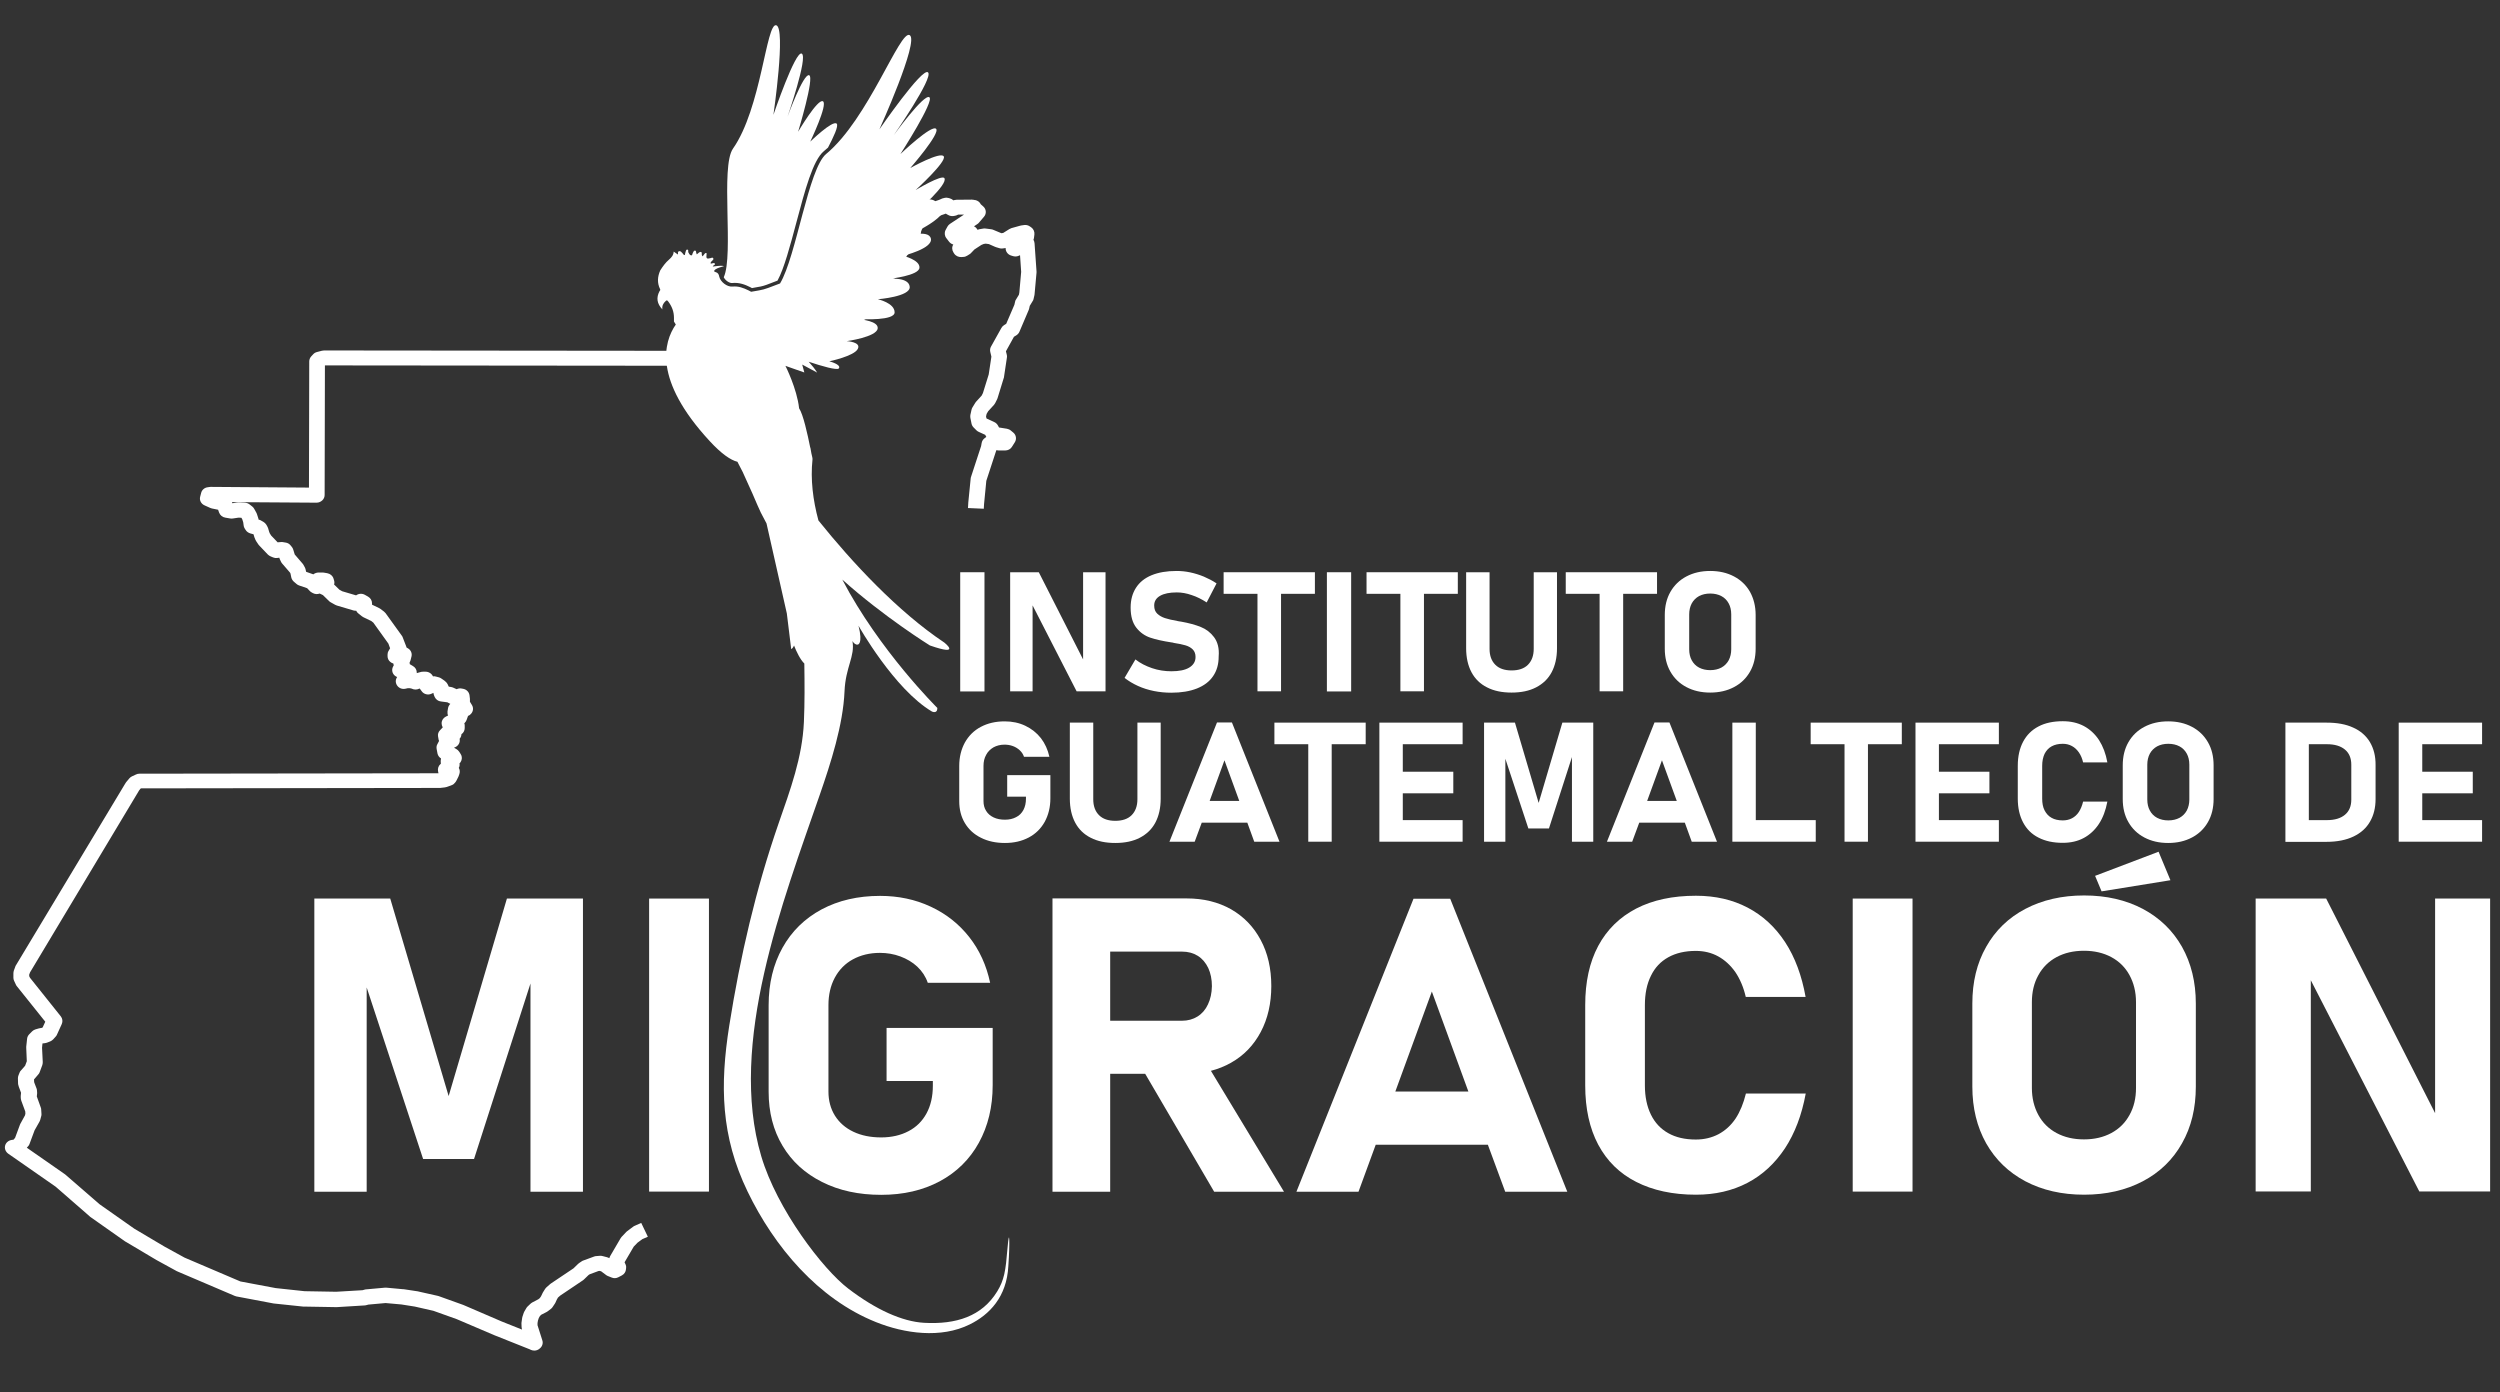 <?xml version="1.0" encoding="utf-8"?>
<!-- Generator: Adobe Illustrator 22.0.0, SVG Export Plug-In . SVG Version: 6.00 Build 0)  -->
<svg version="1.1" id="Capa_1" xmlns="http://www.w3.org/2000/svg" xmlns:xlink="http://www.w3.org/1999/xlink" x="0px" y="0px"
	 viewBox="0 0 1772 987" style="enable-background:new 0 0 1772 987;" xml:space="preserve">
<rect x="0" y="0" width="1772" height="987" fill="#333333" stroke="none"/>
<style type="text/css">
	.st0{fill:#FFFFFF;}
</style>
<title>LOGO NUEVO</title>
<g>
	<path class="st0" d="M378.7,957.3c-0.8,0-1.7-0.2-2.4-0.5l-0.8-0.4l-25.1-10L323.7,935l-16.5-5.9l-13.2-3l-9.5-1.5l-11.2-1
		l-12.2,1.1l-1.5,0.4c-0.4,0.1-0.8,0.2-1.3,0.2l-19.6,1.2c-0.2,0-0.3,0-0.5,0l-22.9-0.4c-0.2,0-0.3,0-0.5,0l-20.9-2.2
		c-0.2,0-0.3,0-0.5-0.1l-25.9-4.9c-0.4-0.1-0.8-0.2-1.2-0.4L126,901.3c-0.2-0.1-0.3-0.2-0.5-0.2l-14.6-8l-21.7-12.9
		c-0.1-0.1-0.2-0.1-0.4-0.2l-25-17.6c-0.2-0.1-0.3-0.2-0.4-0.4l-24-20.9L5.8,817.7c-1.8-1.3-2.7-3.5-2.2-5.6
		c0.5-2.1,2.3-3.7,4.6-4.1l1.4-0.2l1.1-1.3l3.4-9.2c0.1-0.2,0.2-0.5,0.3-0.7l3.3-6l0.3-1.2l-0.1-1.6l-2.8-7.6
		c-0.1-0.4-0.2-0.8-0.3-1.2l-0.1-1.2c0-0.3,0-0.7,0-1l0.2-2.1l0-0.2l-1.3-3.5c-0.1-0.2-0.1-0.3-0.2-0.5l-0.4-1.4
		c-0.1-0.4-0.2-0.7-0.2-1.1l-0.1-3.6c0-0.7,0.1-1.5,0.4-2.2l0.8-2c0.2-0.6,0.6-1.1,1-1.5l2.9-3.3l1.2-3.2l-0.4-9.5
		c0-0.3,0-0.5,0-0.8l0.6-5.6c0.1-1.2,0.7-2.4,1.6-3.3l2-2c0.7-0.7,1.5-1.1,2.4-1.4l2.1-0.6c0.3-0.1,0.6-0.1,0.9-0.2l1.7-0.3l0.4-0.4
		l1.8-3.9L12,699.1c-0.3-0.3-0.5-0.7-0.7-1.1l-1.3-2.8c-0.3-0.7-0.5-1.4-0.5-2.1L9.5,690c0-0.7,0.1-1.3,0.3-2l1.1-3
		c0.1-0.3,0.2-0.6,0.4-0.8l77.7-129.2c0.1-0.2,0.3-0.4,0.5-0.7l2.1-2.5c0.5-0.6,1.1-1.1,1.9-1.5l2.8-1.3c0.8-0.4,1.6-0.6,2.5-0.6
		l212-0.3l-0.3-1.4c-0.4-2,0.3-4,1.9-5.3l0.1-0.1c-0.1-0.4-0.1-0.8-0.1-1.2v-1.1c0-0.5,0.1-1,0.2-1.4c-1.3-0.8-2.2-2.1-2.5-3.5
		l-0.6-3.2c-0.2-1.2-0.1-2.4,0.5-3.4l1.2-2.3l0-0.1c-0.2-0.4-0.4-0.9-0.4-1.4l-0.3-1.7c-0.3-1.6,0.2-3.2,1.4-4.4l1.8-1.9
		c0-0.1,0-0.2,0.1-0.3c-0.6-0.9-0.8-2-0.8-3c0.1-1.8,1.2-3.5,2.9-4.4l1.2-0.6c0.2-0.1,0.3-0.2,0.5-0.2c-0.4-0.9-0.5-2-0.4-3l0.4-2.4
		c0.2-1.1,0.8-2.1,1.6-2.9c-0.2-0.1-0.4-0.2-0.6-0.3l-1.5-0.8l-4.6-0.6c-2-0.2-3.6-1.5-4.4-3.2l-0.4-1c-0.3-0.6-0.4-1.3-0.5-1.9
		l-1.3,0.6c-2.5,1.2-5.6,0.4-7.1-1.9l-1.1-1.5c-0.1-0.1-0.1-0.2-0.2-0.3l-0.5,0.2c-1.7,0.8-3.6,0.7-5.2-0.1l-0.3-0.1l-1.1-0.2
		l-1.4,0l-1.3,0.3c-2.2,0.6-4.5-0.1-5.9-1.8s-1.7-4-0.6-5.9l0.3-0.5l-0.2-0.1c-1.4-0.6-2.5-1.7-3-3.1c-0.5-1.4-0.4-2.9,0.3-4.2
		l0.5-0.9l-0.2-0.9c0-0.1-0.1-0.3-0.1-0.4c-0.8-0.2-1.5-0.6-2.1-1.1c-1.3-1-2-2.5-2-4.1v-1.1c0-0.9,0.2-1.8,0.7-2.6l1.1-1.9
		l-1.2-3.3l-10.7-14.9l-1.4-1.1l-5.6-2.7c-0.4-0.2-0.7-0.4-1.1-0.7l-2.5-2c-0.7-0.5-1.2-1.2-1.5-1.9l-0.3,0c-0.6,0-1.1-0.1-1.6-0.2
		l-11.8-3.5c-0.4-0.1-0.8-0.3-1.2-0.5l-3.2-1.8c-0.4-0.2-0.8-0.5-1.2-0.9l-4.3-4.2l-2.3-1.1c-1.6,0.6-3.3,0.5-4.8-0.3l-0.9-0.5
		c-0.5-0.3-1-0.6-1.4-1.1l-1.8-1.9l-5.6-1.9c-0.7-0.2-1.3-0.6-1.8-1l-2-1.7c-0.9-0.8-1.5-1.8-1.8-2.9l-0.6-2.9l-0.3-0.6l-5.7-6.6
		c-0.3-0.4-0.6-0.8-0.8-1.3l-0.7-1.5c-0.1-0.2-0.2-0.5-0.3-0.8l-0.1-0.4l-1.6,0.2c-1,0.1-1.9,0-2.8-0.4l-1.7-0.7
		c-0.8-0.3-1.4-0.8-2-1.3l-6.1-6.4c-0.2-0.2-0.4-0.5-0.6-0.7l-1.6-2.4c-0.2-0.3-0.3-0.6-0.5-0.9l-0.7-1.7c-0.1-0.2-0.2-0.4-0.2-0.6
		l-0.5-1.7l-2.2-0.6c-1.4-0.4-2.7-1.3-3.4-2.5l-0.7-1.1c-0.4-0.6-0.6-1.3-0.7-2.1l-0.3-2.2l-0.7-2.2l-0.6-1l-2-0.1l-4,0.6
		c-0.6,0.1-1.2,0.1-1.9,0l-3.5-0.6c-2-0.3-3.7-1.7-4.4-3.6l-0.7-2l-4.4-0.9c-0.4-0.1-0.8-0.2-1.2-0.4l-4-1.8
		c-2.5-1.1-3.8-3.7-3.1-6.2l0.7-2.7c0.5-2,2.3-3.6,4.4-3.9l1.3-0.2c0.3-0.1,0.7-0.1,1-0.1l69.7,0.5l0.2-89.4c0-1.3,0.5-2.6,1.4-3.6
		l1.4-1.5c0.7-0.8,1.6-1.3,2.7-1.6l3.5-0.9c0.5-0.1,1-0.2,1.5-0.2l303.6,0.3l0-3.5c0-0.4,0-0.7,0.1-1l1.3-6.7c0.2-0.8,0.5-1.5,1-2.2
		l3.8-4.9c0.7-0.9,1.6-1.6,2.7-1.9l14.6-4.9c1.2-0.4,2.4-0.4,3.6,0l3.8,1.2c0.7,0.2,1.4,0.6,1.9,1l2.9,2.4c0.2,0.1,0.3,0.3,0.4,0.4
		l2.3,2.3l1.2,0.9l1-0.2c0.8-0.1,1.6-0.1,2.3,0l1.7,0.4c1.7,0.4,3.1,1.4,3.8,2.9l1.8,3.5l0.9,0.6l2.1,1.1c0.1-0.4,0.3-0.8,0.6-1.2
		l0.7-1.1c0.4-0.6,0.9-1.2,1.5-1.6l8.5-5.9l0.5-0.6l2.2-5.6c0.1-0.2,0.2-0.4,0.3-0.7l0.8-1.5c0.4-0.6,0.9-1.2,1.5-1.7l2.5-2v0
		c0.3-0.2,0.6-0.4,0.9-0.6l2.1-1.1l1-0.7l0.7-1l0.2-0.7l0.5-3.4c0-0.2,0.1-0.5,0.1-0.7l0.5-1.7c0.1-0.5,0.4-1,0.7-1.4l3.7-5.8
		c-0.5-0.8-0.8-1.7-0.9-2.6c-0.1-1.8,0.8-3.6,2.4-4.7l5-3.4c0.3-0.2,0.6-0.4,0.9-0.5l4.6-2l0.8-0.6l0.7-1l0.3-1.3l0.3-2.3
		c0-0.2,0.1-0.4,0.1-0.6l0.7-2.9c0.1-0.6,0.4-1.1,0.7-1.6l1.7-2.7c0.2-0.3,0.4-0.6,0.7-0.8l5.2-5.4l1.5-2.2l0.3-0.8l0.6-3.9
		c0.1-0.4,0.2-0.7,0.3-1.1l1.4-3.6l0.9-4.6c0.1-0.5,0.2-1,0.5-1.4l0.9-1.8c0.3-0.6,0.7-1.1,1.1-1.5l1.3-1.2c0.2-0.2,0.4-0.3,0.6-0.5
		l5.4-3.9c1.1-0.8,2.6-1.2,4-1l1.8,0.2c0.7,0.1,1.4,0.3,2.1,0.6l1.1,0.6l2.6-0.9l1.6-0.7c0.3-0.2,0.7-0.3,1-0.4l1.2-0.3
		c1.1-0.3,2.2-0.2,3.2,0.1l0.9,0.3c0.7,0.2,1.4,0.6,2,1.1l0.2,0.2l0.9-0.2c0.5-0.1,0.9-0.2,1.4-0.2l10.9-0.1c0.3,0,0.6,0,1,0.1
		l1.1,0.2c0.1,0,0.2,0,0.3,0c1.8,0.4,3.2,1.5,3.9,3l1.6,1.4c2.3,1.9,2.6,5.2,0.7,7.4l-3.5,4.1c-0.3,0.4-0.7,0.8-1.2,1.1l-2.4,1.6
		c0.4,0.2,0.8,0.5,1.2,0.8c0.5,0.5,1,1.1,1.3,1.7c0.4-0.2,0.8-0.3,1.2-0.4l2.9-0.5c0.6-0.1,1.1-0.1,1.7,0l3.9,0.5
		c0.6,0.1,1.1,0.2,1.7,0.5l5.5,2.3l1.3-0.2l4.3-2.7c0.5-0.3,1-0.5,1.5-0.7l6.1-1.7c0.3-0.1,0.6-0.1,0.9-0.2l2.1-0.3
		c1.4-0.2,2.9,0.2,4,1l0.9,0.6c1.7,1.2,2.5,3.1,2.3,5.1l-0.3,2.4c-0.1,0.5-0.2,1-0.4,1.4c0.5,0.7,0.7,1.6,0.8,2.4l1.4,20
		c0,0.3,0,0.6,0,0.8l-1.4,15.5c0,0.2,0,0.4-0.1,0.6l-0.6,2.6c-0.1,0.6-0.3,1.1-0.7,1.6l-2,3.3l-0.4,1.8c-0.1,0.3-0.2,0.6-0.3,1
		l-6.6,15.5c-0.4,1-1.2,1.9-2.1,2.5l-1.8,1.1L713,249l0.6,2.4c0.2,0.7,0.2,1.3,0.1,2l-2.1,14c0,0.3-0.1,0.5-0.2,0.7l-4.3,14
		c-0.1,0.3-0.2,0.5-0.3,0.8l-1.4,2.8c-0.2,0.4-0.5,0.8-0.8,1.2l-4.2,4.6l-1.1,1.9l-0.4,1.8l0.3,1.3l0.2,0.2l5.4,2.5
		c1.1,0.5,2,1.4,2.6,2.5l0.7,1.3l5.6,0.9c1,0.2,2,0.6,2.8,1.3l1.7,1.4c2.1,1.7,2.5,4.7,1.1,6.9l-2.1,3.3c-1,1.6-2.8,2.5-4.8,2.5
		l-4.5,0c-0.3,0-0.5,0-0.8-0.1l-0.9-0.1l-7.1,21.7l-1.6,16.4l-0.2,3.4l-11.2-0.5l0.2-3.5c0-0.1,0-0.2,0-0.2l1.7-17.1
		c0-0.4,0.1-0.7,0.2-1.1l7.2-22l0.4-2.2c0.2-1.3,1-2.6,2.1-3.4l1.2-0.9c-0.1-0.2-0.2-0.4-0.3-0.6l-0.5-0.9l-4.6-2.1
		c-0.6-0.3-1.1-0.6-1.5-1l-2.1-2.1c-0.8-0.8-1.3-1.8-1.5-2.8l-0.8-4c-0.1-0.7-0.1-1.4,0-2.1l0.8-3.6c0.1-0.5,0.3-1.1,0.6-1.6
		l1.9-3.1c0.2-0.3,0.4-0.6,0.6-0.9l4.1-4.5l0.9-1.8l4.1-13.2l1.9-12.6l-0.8-3.4c-0.3-1.3-0.1-2.6,0.5-3.7l7.3-13.1
		c0.4-0.8,1.1-1.6,1.9-2.1l1.6-1l5.8-13.5l0.5-2.2c0.1-0.6,0.3-1.1,0.7-1.6l2-3.3l0.3-1.5l1.3-14.7l-0.8-11.8l-1.2,0.5
		c-1.2,0.5-2.6,0.5-3.9,0.1l-1.3-0.4c-2.3-0.7-3.9-2.9-3.8-5.2l0-0.1l-2.1,0.3c-0.8,0.1-1.6,0.1-2.4-0.2l-2.3-0.7
		c-0.3-0.1-0.5-0.2-0.8-0.3l-4.3-1.9l-2.2-0.3l-1.4,0.2l-1.7,0.7l-4.9,3.2l-2.5,2.6c-0.3,0.3-0.6,0.6-1,0.8l-1.6,1
		c-0.8,0.5-1.8,0.9-2.8,0.9l-1.4,0.1c-2,0.1-4-0.8-5.1-2.5l-0.5-0.8c-1.1-1.7-1.2-3.9-0.1-5.6c-1.2-0.3-2.2-1-3-2l-2-2.6
		c-1.2-1.6-1.4-3.8-0.5-5.6l1.3-2.4c0.4-0.8,1.1-1.5,1.8-2l10-6.6l-4.1,0l-0.5,0.2c-0.5,0.3-1.1,0.5-1.7,0.6l-1,0.2
		c-1.3,0.2-2.6,0-3.7-0.6l-1.3-0.7c-0.2-0.1-0.4-0.3-0.6-0.4c-0.2,0.1-0.3,0.1-0.5,0.2l-3.5,1.2c-0.4,0.1-0.8,0.2-1.1,0.3l-1.6,0.2
		c-0.7,0.1-1.4,0-2.1-0.1l-1.8-0.5c-0.3-0.1-0.6-0.2-0.9-0.3l-3.3,2.4l-0.2,0.3l-0.8,4.4c-0.1,0.3-0.2,0.6-0.3,1l-1.4,3.5l-0.6,3.7
		c0,0.2-0.1,0.5-0.2,0.7l-0.6,1.9c-0.2,0.5-0.4,1-0.7,1.4l-2.2,3.2c-0.2,0.2-0.3,0.4-0.5,0.7l-5.1,5.4l-1,1.5l-0.4,1.7l-0.3,2.4
		c0,0.3-0.1,0.5-0.1,0.8l-0.7,2.5c-0.2,0.6-0.4,1.2-0.8,1.7l-1.8,2.5c-0.4,0.5-0.8,1-1.4,1.4l-2.1,1.5c-0.3,0.2-0.6,0.4-1,0.5
		l-4.7,2l-1,0.7c0.1,0.8,0.1,1.6-0.2,2.4l-0.6,1.9c-0.1,0.5-0.3,0.9-0.6,1.3l-3.9,6.1l-0.2,0.6l-0.5,3.5c0,0.3-0.1,0.5-0.2,0.8
		l-0.6,1.8c-0.2,0.5-0.4,1-0.7,1.5l-1.7,2.5c-0.3,0.4-0.6,0.7-1,1.1c-0.1,0.1-0.3,0.2-0.5,0.3l-2.1,1.4c-0.2,0.1-0.4,0.2-0.6,0.3
		l-2,1.1l-1.5,1.3l-2.4,6.3c-0.3,0.7-0.6,1.3-1.1,1.8l-1.6,1.7c-0.3,0.3-0.6,0.6-0.9,0.8l-7.8,5.4l-0.5,2.5c-0.2,0.8-0.5,1.5-1,2.1
		l-1.1,1.4c-0.7,0.9-1.8,1.6-3,2l-1.6,0.4c-1.4,0.4-3,0.2-4.2-0.5l-7.1-3.8c-0.2-0.1-0.4-0.2-0.6-0.4l-2.3-1.6
		c-0.7-0.5-1.3-1.2-1.7-2l-0.9-1.7c-0.3,0-0.5,0-0.8,0l-2.1-0.2c-1-0.1-2-0.4-2.8-1l-3-2.1c-0.3-0.2-0.5-0.4-0.8-0.7l-2.4-2.5
		l-1.8-1.5l-0.9-0.3l-11.2,3.7l-2,2.6l-1,5l0.1,8.4c0,1.4-0.6,2.8-1.6,3.8c-1.1,1-2.5,1.6-4,1.6h0L230.4,259l-0.1,0l-0.2,91.9
		c0,1.4-0.6,2.8-1.7,3.8c-1.1,1-2.5,1.6-4,1.6l-60-0.4l0.3,0.8l3-0.5c0.4-0.1,0.8-0.1,1.2-0.1l4.7,0.2c1.2,0.1,2.4,0.5,3.4,1.3
		l1.9,1.5c0.5,0.4,1,1,1.3,1.6l1.5,2.7c0.2,0.3,0.3,0.6,0.4,0.9l1,3.1c0.1,0.3,0.2,0.6,0.2,0.9l0,0l0.4,0.1c0.5,0.1,1,0.3,1.4,0.6
		l1.6,0.9c0.8,0.5,1.5,1.1,2,1.9l0.7,1.2c0.2,0.4,0.4,0.8,0.6,1.3l0.8,2.7l0.4,1l1,1.6l4.6,4.8l2.3-0.2c0.6-0.1,1.1,0,1.7,0.1
		l1.8,0.3c1.3,0.2,2.5,0.9,3.3,1.9l0.9,1.1c0.5,0.6,0.9,1.3,1.1,2.1l1,3.3l5.5,6.4c0.3,0.3,0.5,0.6,0.7,1l1,1.8
		c0.2,0.4,0.4,0.9,0.5,1.4l0.4,1.7l5.1,1.8c1-0.8,2.4-1.3,3.7-1.3l3,0c0.3,0,0.6,0,0.9,0.1l2.3,0.4c2.1,0.4,3.8,1.8,4.4,3.8l0.4,1.3
		c0.3,1,0.3,2,0,2.9l3.8,3.7l2,1.1l9.8,2.9c1.8-1.3,4.2-1.5,6.2-0.4l2.3,1.3c1.7,1,2.8,2.7,2.8,4.7v1l5,2.4c0.3,0.2,0.7,0.4,1,0.6
		l2.5,1.9c0.4,0.3,0.8,0.7,1.1,1.1l11.6,16.1c0.3,0.4,0.5,0.8,0.6,1.2l2.4,6.2c0.1,0.3,0.2,0.6,0.3,0.9l0.9,0.5
		c2.1,1.2,3.1,3.5,2.6,5.7l-0.6,2.4c-0.1,0.2-0.1,0.5-0.2,0.7l-0.6,1.4l0.2,1.1c0.1,0,0.1,0.1,0.2,0.1l2,1.2
		c1.6,0.9,2.6,2.5,2.7,4.3l0,0.7l2.9-0.8c0.5-0.2,1.1-0.2,1.7-0.2l1.7,0c2.3,0,4.3,1.4,5.2,3.3c0.8-0.1,1.6-0.1,2.3,0.2l1.9,0.5
		c0.6,0.2,1.2,0.4,1.7,0.8l1.6,1.1c0.2,0.2,0.5,0.3,0.7,0.5l1,0.9c0.5,0.5,0.9,1,1.2,1.6l0.8,1.7l1.3,0.2c0.5,0.1,1.1,0.2,1.6,0.4
		l1.8,0.8c0.3,0.1,0.6,0.3,0.8,0.4l0,0l0.3-0.1c1.2-0.5,2.4-0.6,3.7-0.3l1,0.2c2.2,0.5,3.9,2.3,4.2,4.5l0.3,2.5c0,0.2,0,0.4,0,0.6
		l0,1.5l1.4,2.3c1.2,1.9,1,4.3-0.4,6c-0.6,0.8-1.4,1.4-2.3,1.7c0,0.1,0,0.1-0.1,0.2l-1,2.8c-0.3,0.8-0.8,1.5-1.4,2.1l-0.2,0.1
		c0.2,0.5,0.3,1.1,0.3,1.7l0,1.8c0,1.7-0.9,3.4-2.3,4.3c0,0.9-0.3,1.8-0.8,2.6c-0.1,0.2-0.3,0.4-0.5,0.6c0.1,0.3,0.1,0.7,0.1,1
		c0.1,2.1-1.2,4.1-3.2,5l-0.9,0.4l1.6,0.9c0.8,0.4,1.5,1.1,2,1.8l1.1,1.7c0.9,1.3,1.1,3,0.6,4.5c-0.3,0.8-0.7,1.6-1.4,2.2
		c0.1,0.3,0.1,0.7,0.1,1c0,0.8-0.2,1.5-0.6,2.2c0.8,1.3,0.9,2.9,0.4,4.4l-0.5,1.4c-0.1,0.2-0.1,0.3-0.2,0.5l-1.2,2.4
		c-0.1,0.3-0.3,0.6-0.5,0.9l-0.6,0.8c-0.6,0.8-1.4,1.5-2.4,1.8c-0.1,0.1-0.3,0.1-0.4,0.2l-3.1,1.1c-0.4,0.1-0.8,0.2-1.3,0.3
		l-3.4,0.4c-0.2,0-0.4,0-0.7,0l-211.2,0.3l-0.5,0.2l-1,1.3L21.3,689.2l-0.6,1.6l0,1.1l0.6,1.2l21.8,27.3c1.2,1.5,1.5,3.6,0.7,5.4
		l-3.4,7.5c-0.2,0.5-0.5,1-0.9,1.4l-1.8,2c-0.6,0.6-1.3,1.1-2,1.4l-2.3,0.9c-0.5,0.2-1,0.3-1.6,0.4l-1.7,0.2l-0.3,3l0.5,10.2
		c0,0.7-0.1,1.4-0.3,2.1l-1.9,5.1c-0.2,0.6-0.6,1.2-1,1.6l-3,3.5l0.1,1.9l0.2,0.6l1.5,3.9c0.2,0.5,0.3,1,0.3,1.5l0.1,1.3
		c0,0.3,0,0.6,0,0.8l-0.2,2l0,0.1l2.8,7.8c0.2,0.5,0.3,1,0.3,1.5l0.2,3.2c0,0.5,0,1-0.2,1.5l-0.7,2.6c-0.1,0.4-0.3,0.8-0.5,1.2
		l-3.5,6.2l-3.6,9.7c-0.2,0.6-0.5,1.1-1,1.6l-0.9,1l27,18.8c0.2,0.1,0.3,0.2,0.5,0.4l24.1,20.9l24.6,17.3l21.4,12.7l14.2,7.8
		l39.6,16.9l25,4.7l20.5,2.2l22.4,0.4l18.7-1.1l1.4-0.4c0.3-0.1,0.7-0.2,1.1-0.2l13.3-1.2c0.4,0,0.7,0,1.1,0l11.9,1.1
		c0.1,0,0.2,0,0.4,0l9.9,1.5c0.1,0,0.3,0,0.4,0.1l13.8,3.1c0.2,0.1,0.5,0.1,0.7,0.2l17,6.1c0.1,0,0.2,0.1,0.3,0.1l27.4,11.8
		l14.3,5.7l-0.1-0.4c-0.1-0.5-0.2-0.9-0.2-1.4l-0.1-2.7c0-0.3,0-0.6,0.1-0.9l0.4-2.8c0-0.3,0.1-0.6,0.2-0.9l0.9-2.7
		c0.1-0.3,0.2-0.6,0.4-0.9l1.4-2.4c0.2-0.4,0.6-0.9,0.9-1.2l2.1-2c0.4-0.4,0.9-0.7,1.4-1l4.2-2.2l1-0.8l0.9-1.3l1-2.1
		c0.1-0.2,0.2-0.4,0.3-0.6l1.5-2.4c0.3-0.5,0.7-0.9,1.1-1.3l2.5-2.2c0.2-0.1,0.3-0.3,0.5-0.4l16.1-10.8l3.3-3.2
		c0.3-0.3,0.6-0.5,0.9-0.7l1.8-1.2c0.3-0.2,0.7-0.4,1.1-0.5l7.6-2.8c0.5-0.2,1.1-0.3,1.6-0.3l2.5-0.2c0.6,0,1.2,0,1.8,0.2l3.1,0.8
		c0.6,0.2,1.2,0.4,1.7,0.7l0.2-0.6c0.1-0.3,0.3-0.6,0.4-0.9l7.3-12.5c0.2-0.4,0.5-0.7,0.7-1l3.4-3.6c0.2-0.2,0.5-0.4,0.7-0.6
		l4.3-3.2c0.3-0.2,0.7-0.5,1.1-0.6l4.5-2l4.7,9.8l-3.9,1.7l-3.4,2.5l-2.7,2.8l-6.5,11.1l0.7,1.5c0.4,0.8,0.5,1.6,0.4,2.5l-0.1,0.9
		c-0.1,1.8-1.2,3.5-2.9,4.4l-2.5,1.3c-1.5,0.8-3.2,0.9-4.8,0.2l-2.5-1c-0.5-0.2-0.9-0.4-1.3-0.7l-3.6-2.7l-1.1-0.3l-0.8,0.1
		l-6.2,2.3l-0.8,0.5l-3.2,3.1c-0.2,0.2-0.5,0.4-0.7,0.6l-16.2,10.9l-1.6,1.4l-0.8,1.4l-1,2.2c-0.1,0.3-0.3,0.5-0.4,0.7l-1.6,2.4
		c-0.3,0.5-0.7,0.9-1.2,1.3l-2.1,1.6c-0.3,0.2-0.6,0.4-0.9,0.6l-3.9,2l-0.9,0.9l-0.8,1.4l-0.6,1.8l-0.3,1.8l0,1.5l3.4,10.7
		c0.7,2,0,4.3-1.7,5.7C381.4,956.9,380.1,957.3,378.7,957.3"/>
	<polygon class="st0" points="1726,636.9 1726,789 1648.8,636.9 1598.8,636.9 1598.8,844.5 1637.9,844.5 1637.9,694.8 1714.8,844.5 
		1765,844.5 1765,636.9 	"/>
	<path class="st0" d="M1546.6,671.1c-6.6-11.6-15.8-20.5-27.8-26.9c-12-6.3-25.8-9.5-41.6-9.5c-15.7,0-29.6,3.2-41.6,9.5
		c-12,6.3-21.3,15.3-27.8,26.9c-6.6,11.6-9.8,25-9.8,40.2v58.9c0,15.2,3.3,28.6,9.8,40.2c6.6,11.6,15.8,20.5,27.8,26.9
		c12,6.3,25.8,9.5,41.6,9.5c15.7,0,29.6-3.2,41.6-9.5c12-6.3,21.3-15.3,27.8-26.9c6.6-11.6,9.8-25,9.8-40.2v-58.9
		C1556.4,696.1,1553.1,682.7,1546.6,671.1 M1514,771.2c0,7.2-1.5,13.6-4.6,19.1c-3,5.5-7.3,9.8-12.9,12.8c-5.6,3-12,4.5-19.4,4.5
		c-7.4,0-13.8-1.5-19.4-4.5c-5.6-3-9.9-7.3-12.9-12.8c-3-5.5-4.6-11.9-4.6-19.1v-60.9c0-7.2,1.5-13.6,4.6-19.1
		c3-5.5,7.3-9.8,12.9-12.8c5.6-3,12-4.5,19.4-4.5c7.4,0,13.8,1.5,19.4,4.5c5.6,3,9.9,7.3,12.9,12.8c3,5.5,4.6,11.9,4.6,19.1V771.2z"
		/>
	<polygon class="st0" points="1538.4,623.9 1489.6,631.8 1485,620.8 1530,603.7 	"/>
	<rect x="1313.2" y="636.9" class="st0" width="42.4" height="207.7"/>
	<path class="st0" d="M1230.2,792.8c-3.3,4.9-7.3,8.5-12.1,11.1c-4.8,2.5-10.1,3.8-16.1,3.8c-7.7,0-14.2-1.5-19.5-4.5
		c-5.4-3-9.5-7.4-12.3-13.1c-2.8-5.7-4.3-12.6-4.3-20.7v-57c0-8.1,1.4-15,4.3-20.8c2.8-5.8,6.9-10.1,12.3-13.1
		c5.4-3,11.9-4.5,19.5-4.5c5.9,0,11.2,1.3,15.9,3.9c4.7,2.6,8.7,6.3,12.1,11.1c3.3,4.9,5.8,10.7,7.4,17.6h42.4
		c-2.7-15.1-7.5-28.1-14.5-38.8c-7-10.7-15.9-18.9-26.6-24.5c-10.7-5.6-22.9-8.4-36.6-8.4c-16.5,0-30.6,3-42.4,9.1
		c-11.7,6.1-20.7,14.9-26.9,26.5c-6.2,11.6-9.2,25.6-9.2,41.9v57c0,16.4,3.1,30.4,9.2,41.9c6.2,11.6,15.1,20.4,26.9,26.4
		c11.7,6,25.9,9.1,42.4,9.1c13.6,0,25.8-2.8,36.5-8.4c10.7-5.6,19.5-13.8,26.6-24.5c7-10.7,11.9-23.6,14.7-38.8h-42.4
		C1235.8,782,1233.4,787.9,1230.2,792.8"/>
	<path class="st0" d="M1066.9,844.7h44l-83-207.7h-26l-83,207.7h44l12.2-33.3h79.5L1066.9,844.7z M989,773.7l25.9-70.9l25.9,70.9
		H989z"/>
	<path class="st0" d="M860.6,844.7h49.5L858.3,759c5-1.3,9.8-3.2,14.2-5.7c9.1-5.1,16.1-12.4,21.1-21.8c5-9.4,7.5-20.3,7.5-32.6
		c0-12.4-2.5-23.3-7.5-32.6c-5-9.4-12-16.6-21-21.8c-9.1-5.1-19.5-7.7-31.5-7.7h-54.2h-24.6H746v207.9h40.9v-83.6h24.8L860.6,844.7z
		 M786.9,674.5h50.9c4.3,0,8,1,11.2,3c3.2,2,5.6,4.9,7.4,8.6c1.7,3.7,2.6,8,2.6,12.9c-0.1,4.9-1,9.1-2.8,12.9
		c-1.7,3.7-4.2,6.6-7.4,8.6c-3.2,2-6.9,3-11,3h-50.9V674.5z"/>
	<path class="st0" d="M628.4,728.5v37.7h32.8v3.4c0,7.5-1.5,14.1-4.5,19.6c-3,5.5-7.2,9.7-12.8,12.6c-5.5,2.9-12,4.4-19.3,4.4
		c-7.5,0-14-1.3-19.7-4c-5.7-2.7-10-6.5-13.1-11.4c-3.1-5-4.6-10.7-4.6-17.1v-61.3c0-7.3,1.5-13.8,4.5-19.4c3-5.6,7.3-10,12.8-13
		c5.5-3,11.9-4.6,19.2-4.6c5,0,9.8,0.8,14.4,2.5c4.6,1.7,8.7,4.1,12.1,7.3c3.4,3.2,5.9,7,7.4,11.4h44.2
		c-2.6-12.3-7.5-23.1-14.8-32.4c-7.3-9.3-16.4-16.5-27.4-21.6c-10.9-5.1-22.9-7.6-35.8-7.6c-15.7,0-29.5,3.2-41.5,9.6
		c-11.9,6.4-21.2,15.5-27.7,27.2c-6.5,11.7-9.8,25.3-9.8,40.7v61.3c0,14.6,3.3,27.4,9.9,38.4c6.6,11.1,16,19.6,28,25.6
		c12.1,6.1,26,9.1,41.9,9.1c15.7,0,29.5-3.2,41.5-9.6c11.9-6.4,21.2-15.5,27.7-27.3c6.5-11.8,9.8-25.4,9.8-40.8v-40.6H628.4z"/>
	<rect x="460.1" y="636.9" class="st0" width="42.4" height="207.7"/>
	<polygon class="st0" points="359.3,636.9 318,776.9 276.6,636.9 222.8,636.9 222.8,844.7 259.9,844.7 259.9,699.9 299.9,821.5 
		336,821.5 376,697.1 376,844.7 413.2,844.7 413.2,636.9 	"/>
	<polygon class="st0" points="1759.3,527.5 1759.3,512.2 1716.9,512.2 1706.3,512.2 1700.2,512.2 1700.2,596.6 1706.3,596.6 
		1716.9,596.6 1759.3,596.6 1759.3,581.3 1716.9,581.3 1716.9,562.3 1752.7,562.3 1752.7,547 1716.9,547 1716.9,527.5 	"/>
	<path class="st0" d="M1679.8,526c-2.7-4.5-6.7-8-11.9-10.3c-5.2-2.4-11.5-3.5-18.8-3.5h-12.6h-8.2h-8.4v84.5h8.4h8.2h12.5
		c7.6,0,14-1.3,19.2-3.8c5.2-2.5,9.1-6,11.7-10.6c2.6-4.5,3.9-9.8,3.9-15.9v-23.9C1683.9,536,1682.5,530.6,1679.8,526 M1666.6,566.8
		c0,4.6-1.5,8.2-4.5,10.7c-3,2.5-7.2,3.8-12.7,3.8h-12.9v-53.8h12.9c5.5,0,9.7,1.3,12.7,3.8c3,2.5,4.5,6.1,4.5,10.7V566.8z"/>
	<path class="st0" d="M1565,526.1c-2.7-4.7-6.4-8.3-11.3-10.9c-4.9-2.6-10.5-3.9-16.9-3.9c-6.4,0-12,1.3-16.9,3.9
		c-4.9,2.6-8.6,6.2-11.3,10.9c-2.7,4.7-4,10.2-4,16.4v23.9c0,6.2,1.3,11.6,4,16.3c2.7,4.7,6.4,8.3,11.3,10.9
		c4.9,2.6,10.5,3.9,16.9,3.9c6.4,0,12-1.3,16.9-3.9c4.9-2.6,8.6-6.2,11.3-10.9c2.7-4.7,4-10.2,4-16.3v-23.9
		C1569,536.2,1567.7,530.8,1565,526.1 M1551.8,566.7c0,2.9-0.6,5.5-1.8,7.8c-1.2,2.2-3,4-5.2,5.2c-2.3,1.2-4.9,1.8-7.9,1.8
		c-3,0-5.6-0.6-7.9-1.8c-2.3-1.2-4-3-5.2-5.2c-1.2-2.2-1.8-4.8-1.8-7.8V542c0-2.9,0.6-5.5,1.8-7.8c1.2-2.2,3-4,5.2-5.2
		c2.3-1.2,4.9-1.8,7.9-1.8c3,0,5.6,0.6,7.9,1.8c2.3,1.2,4,3,5.2,5.2c1.2,2.2,1.8,4.8,1.8,7.8V566.7z"/>
	<path class="st0" d="M1473.5,575.5c-1.3,2-3,3.5-4.9,4.5c-1.9,1-4.1,1.5-6.5,1.5c-3.1,0-5.8-0.6-7.9-1.8c-2.2-1.2-3.8-3-5-5.3
		c-1.2-2.3-1.7-5.1-1.7-8.4v-23.2c0-3.3,0.6-6.1,1.7-8.5c1.2-2.3,2.8-4.1,5-5.3c2.2-1.2,4.8-1.8,7.9-1.8c2.4,0,4.5,0.5,6.5,1.6
		c1.9,1,3.6,2.6,4.9,4.5c1.4,2,2.4,4.4,3,7.1h17.2c-1.1-6.2-3.1-11.4-5.9-15.8c-2.9-4.4-6.5-7.7-10.8-10c-4.4-2.3-9.3-3.4-14.9-3.4
		c-6.7,0-12.5,1.2-17.2,3.7c-4.8,2.5-8.4,6.1-10.9,10.8c-2.5,4.7-3.8,10.4-3.8,17V566c0,6.7,1.3,12.3,3.8,17
		c2.5,4.7,6.1,8.3,10.9,10.7c4.8,2.5,10.5,3.7,17.2,3.7c5.5,0,10.5-1.1,14.8-3.4c4.3-2.3,7.9-5.6,10.8-10c2.9-4.4,4.8-9.6,6-15.8
		h-17.2C1475.8,571.1,1474.8,573.5,1473.5,575.5"/>
	<polygon class="st0" points="1416.8,527.5 1416.8,512.2 1374.3,512.2 1363.7,512.2 1357.7,512.2 1357.7,596.6 1363.7,596.6 
		1374.3,596.6 1416.8,596.6 1416.8,581.3 1374.3,581.3 1374.3,562.3 1410.1,562.3 1410.1,547 1374.3,547 1374.3,527.5 	"/>
	<polygon class="st0" points="1348,512.2 1283.4,512.2 1283.4,527.5 1307.4,527.5 1307.4,596.6 1324,596.6 1324,527.5 1348,527.5 	
		"/>
	<polygon class="st0" points="1244.5,581.3 1244.5,512.2 1227.9,512.2 1227.9,596.6 1235.3,596.6 1244.5,596.6 1287,596.6 
		1287,581.3 	"/>
	<path class="st0" d="M1199.1,596.6h17.9l-33.7-84.5h-10.6l-33.7,84.5h17.9l5-13.5h32.3L1199.1,596.6z M1167.5,567.7l10.5-28.8
		l10.5,28.8H1167.5z"/>
	<polygon class="st0" points="1107.4,512.2 1090.6,569.1 1073.8,512.2 1051.9,512.2 1051.9,596.6 1067,596.6 1067,537.8 
		1083.3,587.2 1097.9,587.2 1114.2,536.6 1114.2,596.6 1129.3,596.6 1129.3,512.2 	"/>
	<polygon class="st0" points="1036.7,527.5 1036.7,512.2 994.3,512.2 983.7,512.2 977.7,512.2 977.7,596.6 983.7,596.6 994.3,596.6 
		1036.7,596.6 1036.7,581.3 994.3,581.3 994.3,562.3 1030.1,562.3 1030.1,547 994.3,547 994.3,527.5 	"/>
	<polygon class="st0" points="968,512.2 903.3,512.2 903.3,527.5 927.3,527.5 927.3,596.6 943.9,596.6 943.9,527.5 968,527.5 	"/>
	<path class="st0" d="M889,596.6h17.9l-33.7-84.5h-10.6l-33.7,84.5h17.9l5-13.5h32.3L889,596.6z M857.4,567.7l10.5-28.8l10.5,28.8
		H857.4z"/>
	<path class="st0" d="M806.2,512.2v54.3c0,4.8-1.4,8.6-4.1,11.3c-2.7,2.7-6.6,4-11.6,4c-4.9,0-8.8-1.3-11.5-4
		c-2.7-2.7-4.1-6.4-4.1-11.3v-54.3h-16.6v53.9c0,6.6,1.3,12.3,3.8,17c2.5,4.7,6.2,8.3,11,10.7c4.8,2.5,10.6,3.7,17.4,3.7
		c6.8,0,12.6-1.2,17.4-3.7c4.8-2.5,8.5-6,11-10.7c2.5-4.7,3.8-10.4,3.8-17v-53.9H806.2z"/>
	<path class="st0" d="M713.9,549.4v15.3h13.3v1.4c0,3.1-0.6,5.7-1.8,8c-1.2,2.2-2.9,4-5.2,5.1c-2.2,1.2-4.9,1.8-7.9,1.8
		c-3,0-5.7-0.5-8-1.6c-2.3-1.1-4.1-2.6-5.3-4.6c-1.3-2-1.9-4.3-1.9-7v-24.9c0-3,0.6-5.6,1.9-7.9c1.2-2.3,3-4,5.2-5.3
		c2.2-1.2,4.8-1.9,7.8-1.9c2,0,4,0.3,5.9,1c1.9,0.7,3.5,1.7,4.9,3c1.4,1.3,2.4,2.8,3,4.6h18c-1.1-5-3.1-9.4-6-13.2
		c-3-3.8-6.7-6.7-11.1-8.8c-4.4-2.1-9.3-3.1-14.6-3.1c-6.4,0-12,1.3-16.9,3.9c-4.9,2.6-8.6,6.3-11.3,11.1c-2.6,4.8-4,10.3-4,16.6
		v24.9c0,5.9,1.3,11.1,4,15.6c2.7,4.5,6.5,8,11.4,10.4c4.9,2.5,10.6,3.7,17,3.7c6.4,0,12-1.3,16.9-3.9c4.9-2.6,8.6-6.3,11.3-11.1
		c2.6-4.8,4-10.3,4-16.6v-16.5H713.9z"/>
	<path class="st0" d="M1240.4,419.5c-2.7-4.7-6.4-8.3-11.3-10.9c-4.9-2.6-10.5-3.9-16.9-3.9c-6.4,0-12,1.3-16.9,3.9
		c-4.9,2.6-8.6,6.2-11.3,10.9c-2.7,4.7-4,10.2-4,16.4v23.9c0,6.2,1.3,11.6,4,16.3c2.7,4.7,6.4,8.3,11.3,10.9
		c4.9,2.6,10.5,3.9,16.9,3.9c6.4,0,12-1.3,16.9-3.9c4.9-2.6,8.6-6.2,11.3-10.9c2.7-4.7,4-10.2,4-16.3v-23.9
		C1244.4,429.7,1243,424.2,1240.4,419.5 M1227.1,460.2c0,2.9-0.6,5.5-1.8,7.8c-1.2,2.2-3,4-5.2,5.2c-2.3,1.2-4.9,1.8-7.9,1.8
		c-3,0-5.6-0.6-7.9-1.8c-2.3-1.2-4-3-5.2-5.2c-1.2-2.2-1.8-4.8-1.8-7.8v-24.7c0-2.9,0.6-5.5,1.8-7.8c1.2-2.2,3-4,5.2-5.2
		c2.3-1.2,4.9-1.8,7.9-1.8c3,0,5.6,0.6,7.9,1.8c2.3,1.2,4,3,5.2,5.2c1.2,2.2,1.8,4.8,1.8,7.8V460.2z"/>
	<polygon class="st0" points="1174.5,405.6 1109.8,405.6 1109.8,420.9 1133.8,420.9 1133.8,490 1150.5,490 1150.5,420.9 
		1174.5,420.9 	"/>
	<path class="st0" d="M1087.1,405.6v54.3c0,4.8-1.4,8.6-4.1,11.3c-2.7,2.7-6.6,4-11.6,4c-4.9,0-8.8-1.3-11.5-4
		c-2.7-2.7-4.1-6.4-4.1-11.3v-54.3h-16.6v53.9c0,6.6,1.3,12.3,3.8,17c2.5,4.7,6.2,8.3,11,10.7c4.8,2.5,10.6,3.7,17.4,3.7
		c6.8,0,12.6-1.2,17.4-3.7c4.8-2.5,8.5-6,11-10.7c2.5-4.7,3.8-10.4,3.8-17v-53.9H1087.1z"/>
	<polygon class="st0" points="1033.3,405.6 968.6,405.6 968.6,420.9 992.6,420.9 992.6,490 1009.3,490 1009.3,420.9 1033.3,420.9 	
		"/>
	<rect x="940.5" y="405.6" class="st0" width="17.2" height="84.5"/>
	<polygon class="st0" points="932,405.6 867.3,405.6 867.3,420.9 891.3,420.9 891.3,490 908,490 908,420.9 932,420.9 	"/>
	<path class="st0" d="M860.5,451.6c-2.5-3.3-5.6-5.7-9.4-7.2c-3.7-1.5-8.4-2.8-14-3.8c-0.2,0-0.5-0.1-0.7-0.1
		c-0.2-0.1-0.5-0.1-0.7-0.1c-0.2,0-0.3-0.1-0.5-0.1c-0.2,0-0.3,0-0.5-0.1c-3.9-0.7-6.9-1.4-9-2.1c-2.1-0.7-3.9-1.7-5.4-3.1
		c-1.5-1.4-2.2-3.3-2.2-5.8v-0.1c0-2.9,1.4-5.2,4.2-6.8c2.8-1.6,6.7-2.4,11.8-2.4c3.4,0,6.9,0.6,10.6,1.9c3.7,1.2,7.2,3,10.6,5.2
		l7-13.5c-2.8-1.9-5.8-3.4-9-4.8c-3.2-1.3-6.4-2.3-9.7-3c-3.3-0.7-6.5-1-9.7-1c-6.9,0-12.7,1-17.6,3c-4.9,2-8.6,5-11.1,8.9
		c-2.5,3.9-3.8,8.5-3.8,14v0.1c0,6.2,1.4,10.9,4.1,14.3s6,5.7,9.9,7c3.9,1.3,8.8,2.4,14.7,3.3l1.3,0.2c0.1,0,0.2,0.1,0.3,0.1
		s0.2,0,0.3,0.1c3.4,0.5,6.1,1.1,8.2,1.7c2.1,0.6,3.9,1.6,5.2,2.9c1.3,1.3,2,3.1,2,5.3v0.1c0,3.2-1.5,5.7-4.5,7.5
		c-3,1.8-7.2,2.6-12.6,2.6c-4.7,0-9.3-0.7-13.7-2.2c-4.4-1.5-8.4-3.5-11.8-6.2l-7.7,13.1c2.8,2.2,6,4.1,9.5,5.7
		c3.5,1.6,7.3,2.8,11.3,3.6c4,0.8,8.1,1.2,12.3,1.2c7.1,0,13.1-1,18.2-3c5-2,8.9-4.9,11.5-8.8c2.6-3.8,3.9-8.4,3.9-13.8v-0.1
		C864.3,459.5,863,454.9,860.5,451.6"/>
	<polygon class="st0" points="767.7,405.6 767.7,467.4 736.3,405.6 716,405.6 716,490 731.9,490 731.9,429.1 763.1,490 783.6,490 
		783.6,405.6 	"/>
	<rect x="680.6" y="405.6" class="st0" width="17.2" height="84.5"/>
	<path class="st0" d="M593,87.6c-3-2.5-18.7,12.8-18.7,12.8s12.7-26.5,9-28.6c-3.7-2.1-17.6,21.6-17.6,21.6s11.8-38.8,7.8-40.1
		c-4.1-1.3-15.3,29.4-15.3,29.4s14.6-42.2,10.1-44.7c-4.5-2.5-20.1,43.4-20.1,43.4s9-61.6,2-63.5c-7.1-2-10.6,58.9-30.7,87.5
		c-8.9,12.8,0.7,75.4-6.5,91.1c1,2.2,4,4.3,6,4.1c5-0.5,9.1,1.1,12.9,3c0.4,0.2,0.7,0.4,1.1,0.6c0.7-0.1,1.4-0.2,2.1-0.4
		c2.7-0.4,5.5-0.9,8.4-2c2.3-0.9,5.9-2.2,7.6-2.9c4.7-8.5,9.1-25.2,13.4-41.3c6-22.6,11.7-44,19.4-50.4c1-0.8,2-1.7,3-2.6
		C590.5,97.7,594.7,89.1,593,87.6"/>
	<path class="st0" d="M714.1,884.9c-1.3,16-2.3,22.3-7.3,30.5c-10.8,17.6-29.1,23.5-51.9,22.2c-15.3-0.9-33.8-9.1-53.6-24.2
		c-18-13.7-50.5-56.1-61.7-93.8c-23.8-80,15.5-181.2,41.4-256.1c7.8-22.5,16.6-49.7,17.6-73.5c0.7-17.2,7.6-24.9,5.6-35.6
		c1,1.6,2.3,2.7,3.7,2.5c0,0,4-0.1,0.6-13.4c0,0,25.2,44.9,52,60.8c0,0,3.9,2,3.9-2.5c0,0-41.1-40.6-67.4-91
		c29.8,26.7,62.1,46.7,62.1,46.7c22.9,8,10.3-2,10.3-2c-33-22-65.4-56.8-89.3-86.6c-3.9-14.5-5.7-29.1-4.2-43.3
		c0.1-0.9-0.4-2.3-0.8-4.3c-0.2-1.3-0.5-2.7-0.7-4l-0.1,0c-1.9-9.5-5-23.6-7.9-27.9c0,0,0,0,0,0c-1.5-13.9-9.7-30.1-9.7-30.1
		s2.5,0.9,6.2,2.2c0,0,5.3,1.8,7.2,2.5l-1.5-5.6l10.6,5.7c-1.6-2.6-3.7-5.2-6-7.7l0,0c9.2,3.1,20.3,6.3,21.4,4.7
		c1.9-2.8-6.8-5-6.8-5s17.7-3.7,20.2-8.8c2.6-5-7.9-5.5-7.9-5.5s21.3-2.9,22-9c0.6-5.1-11-6.4-14.9-6.7c5.3,0.3,26.9,1.2,26.9-4.7
		c0-6.7-11.9-9.3-11.9-9.3s23.2-1.8,22.6-8.8c-0.6-7-14.2-5.7-14.2-5.7s20.7-2.2,21.1-7.8c0.5-5.6-11.6-8.5-11.6-8.5
		s21.3-5.1,19.7-12.2c-1.6-7-18.8-1.2-18.8-1.2s31.4-12.2,29-23.4c-0.8-3.7-19.5,4.9-19.5,4.9s21.5-18.7,18.9-23.1
		c-1.7-2.9-20.4,8.4-20.4,8.4s22.4-20.4,19.9-23.9c-2.4-3.6-23.7,8.3-23.7,8.3s21.5-24.6,18.3-27.8c-3.2-3.2-25.3,17.9-25.3,17.9
		s24.4-37.8,20.5-40.3c-3.9-2.5-25.2,26.9-25.2,26.9s28.3-40.7,24.3-44.5c-4-3.9-34.5,40.4-34.5,40.4s28.4-62.7,21.5-66.8
		c-6.9-4.1-29.3,59.5-59.2,84.2c-12.6,10.4-21.2,72.6-32.7,91.8c0,0-5.4,2-8.5,3.2c-4.4,1.7-8.6,2-12,2.7c-0.6-0.3-1.2-0.7-1.9-1
		c-3.5-1.7-7-3.1-11.3-2.7c-3.9,0.4-8.6-3.4-9.4-7c-0.3-1.6-0.8-2.8-2.7-3.3c-1.3-0.3-1.1-1-0.1-1.8c1.7-1.2,3.8-1.6,6.2-2.4
		c-1.8-0.4-3-0.2-4.3-0.1c-1.2,0.1-2.4,0.3-3.6,0.4c0-0.1-0.1-0.2,0-0.3c0.4-0.7,1.9-1,1.4-1.7c-0.7-1.1-1.9,0.1-3-0.1
		c-0.2-1,0.6-1.5,1.2-2.1c0.5-0.5,1.1-1,0.6-1.7c-0.4-0.7-1.2-0.3-1.7-0.1c-2.9,0.8-3.4,0.4-3-2.6c0.1-0.4,0.2-0.8-0.3-1
		c-0.4-0.1-0.7,0.2-1,0.5c-0.5,0.6-1,1.2-1.5,1.9c-0.9-0.9-0.5-1.9-0.6-2.8c-1.2-0.6-1.2-0.6-3.5,1.4c-0.1-0.4-0.3-0.7-0.4-1
		c-0.2-0.6,0-1.6-0.8-1.7c-1-0.1-1.2,0.9-1.6,1.6c-0.4,0.6-0.3,1.9-1.2,1.8c-1-0.1-1.5-1.2-2-2.1c-0.1-0.2-0.1-0.3-0.1-0.5
		c-0.1-0.6,0.3-1.4-0.6-1.5c-0.9-0.1-1,0.8-1.2,1.4c-0.3,0.8-0.4,1.6-0.6,2.5c-1,0-1.2-0.9-1.7-1.4c-0.7-0.7-1.3-1.7-2.5-1.3
		c-1.1,0.4-0.5,1.5-0.7,2.3c-1-0.7-1.9-1.3-3-2.1c-0.1,2.5-1.5,4.1-3.2,5.6c-2.6,2.2-4.5,4.9-6.3,7.7c-2,4.5-2.3,8.9-0.1,13.4
		c0.3,0.6-0.1,0.9-0.4,1.3c-2.5,4.7-1.9,8.9,2,13c-0.4-2.5,0.6-4.4,2.3-5.9c0.6-0.6,1-0.8,1.7,0.1c2.7,3.5,4.2,7.3,4.2,11.7
		c0,0.9,0,1.8,0,2.7l1.3,2.1c-8.6,12.4-16.2,39.1,24,82.6c8.3,9,14.8,13.5,19.7,14.7c-0.4-0.8,2,4,3.7,7.2
		c12.9,27.9,9.3,22.5,16.9,36.5c0,0,8.7,38.3,14.4,63.8l3.1,25.3c0.9-0.5,1.5-1.4,2-2.6c1.6,4.1,4.3,9.9,7.3,12.8
		c0.2,13.8,0.3,27.6-0.3,41.4c-1.1,25.1-9.7,48.2-17.9,71.8c-16.3,47.1-27.2,94.2-35,143.4c-6.7,42.4-6,78.4,13,117.7
		c18.9,39.1,50,76.1,91,92.5c20.2,8.1,46,11.8,66.5,1.6c13.8-6.8,26.2-19.4,27.3-41.3C715.9,880.8,715.5,868.4,714.1,884.9"/>
</g>
</svg>
